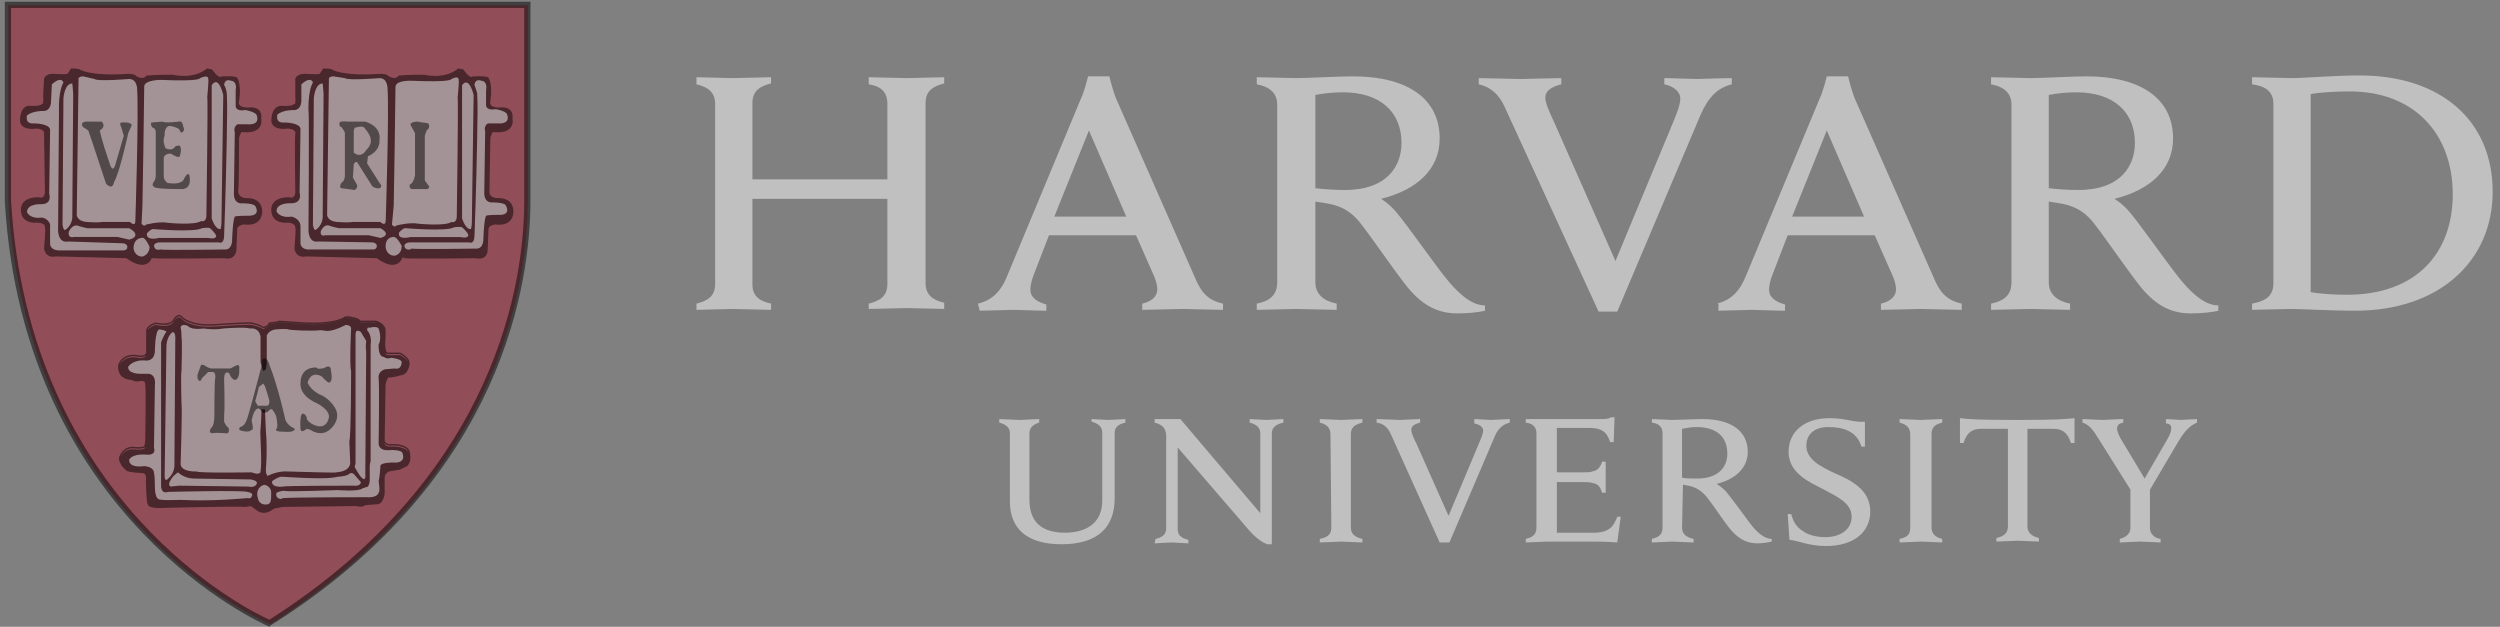 <svg width="347" height="87" viewBox="0 0 347 87" fill="none" xmlns="http://www.w3.org/2000/svg">
<rect x="0" y="0" width="347" height="87" fill="#808080" stroke="none"/>
<g clip-path="url(#clip0_266_118286)">
<path d="M140.175 60.137C140.175 59.398 139.682 58.905 138.696 58.659V58.166C139.189 58.166 141.038 58.289 141.531 58.289C141.9 58.289 143.749 58.166 144.242 58.166V58.659C143.379 58.905 142.886 59.398 142.886 60.137V69.38C142.886 72.338 144.488 73.94 147.816 73.94C150.774 73.94 152.992 72.585 152.992 69.504V60.014C152.992 59.275 152.499 58.782 151.513 58.535V58.166C151.883 58.166 153.362 58.289 153.854 58.289C154.347 58.289 155.826 58.166 156.196 58.166V58.659C155.087 58.905 154.717 59.398 154.717 60.137V69.134C154.717 73.201 152.376 75.543 147.323 75.543C142.64 75.543 140.175 73.448 140.175 69.627L140.175 60.137ZM160.386 74.802C161.495 74.556 161.865 74.063 161.865 73.324V60.507C161.865 59.398 161.249 58.905 160.263 58.659V58.166H163.837L174.928 71.229V60.137C174.928 59.398 174.435 58.904 173.449 58.658V58.165C173.819 58.165 175.298 58.288 175.791 58.288C176.284 58.288 177.763 58.165 178.133 58.165V58.658C177.023 58.905 176.53 59.398 176.53 60.137V75.541H175.914C175.544 75.418 174.682 75.049 173.449 73.693L163.467 62.108V73.446C163.467 74.186 163.837 74.679 164.946 74.925V75.418C164.576 75.418 163.097 75.295 162.604 75.295C162.111 75.295 160.632 75.418 160.263 75.418L160.386 74.802ZM248.131 71.352H248.624C248.87 72.338 249.363 73.2 250.226 73.693C250.966 74.309 252.321 74.556 253.307 74.556C255.525 74.556 257.004 73.447 257.004 71.722C257.004 69.873 255.156 69.01 253.061 67.901C251.458 67.038 248.254 65.806 248.254 62.725C248.254 59.891 250.473 58.042 253.923 58.042C256.265 58.042 257.251 58.658 258.853 58.535V61.986H258.36C257.744 59.891 255.895 59.275 253.8 59.275C251.459 59.275 250.719 60.63 250.719 61.862C250.719 63.711 252.568 64.697 254.663 65.683C257.004 66.669 259.592 68.024 259.592 70.982C259.592 73.817 257.374 75.788 253.43 75.788C251.089 75.788 249.61 75.049 248.377 74.926L248.131 71.352ZM295.824 68.148L291.264 60.876C290.525 59.644 289.909 58.905 289.046 58.658V58.165C289.662 58.165 291.387 58.288 291.757 58.288C292.25 58.288 293.976 58.165 294.715 58.165V58.658C294.099 58.781 293.852 59.028 293.852 59.521C293.852 59.891 294.099 60.383 294.345 60.876C294.592 61.246 297.673 66.422 297.673 66.422L300.877 60.876C301.247 60.26 301.37 59.767 301.37 59.398C301.37 59.028 301.123 58.781 300.63 58.781V58.165C301.123 58.165 302.356 58.288 302.725 58.288C303.095 58.288 304.451 58.165 304.944 58.165V58.658C303.711 59.151 302.972 60.26 302.232 61.493L298.166 68.394M298.412 67.531V73.324C298.412 73.94 298.905 74.679 299.891 74.802V75.295C299.398 75.295 297.549 75.172 297.056 75.172C296.564 75.172 294.838 75.295 294.222 75.295V74.802C295.208 74.556 295.701 73.94 295.701 73.324V67.778M211.778 58.165H222.377C222.746 58.165 223.239 58.165 223.609 57.919H224.102L223.979 61.369H223.486C223.116 60.26 222.623 59.398 220.651 59.398H216.092V65.56H219.666C220.159 65.56 220.775 65.56 221.021 65.436C221.761 65.313 222.13 64.82 222.377 64.081H222.87V68.394H222.377C222.13 67.655 221.884 67.162 221.021 67.038C220.775 66.915 220.158 66.915 219.666 66.915H216.092V73.94H221.144C223.363 73.94 223.979 73.077 224.472 71.722H224.965L224.472 75.296C222.87 75.172 221.884 75.172 220.035 75.172H214.736C214.243 75.172 212.395 75.296 211.778 75.296V74.803C212.764 74.556 213.257 74.186 213.257 73.201V60.138C213.257 59.275 212.764 58.782 211.778 58.659L211.778 58.165ZM184.666 60.26C184.666 59.398 184.173 58.905 183.187 58.658V58.165C183.803 58.165 185.528 58.288 186.145 58.288C186.637 58.288 188.486 58.165 189.102 58.165V58.658C188.116 58.905 187.5 59.274 187.5 60.26V73.2C187.5 74.062 187.993 74.555 189.102 74.802V75.295C188.486 75.295 186.761 75.172 186.145 75.172C185.652 75.172 183.803 75.295 183.187 75.295V74.802C184.296 74.555 184.789 74.186 184.789 73.2L184.666 60.26ZM265.141 60.26C265.141 59.398 264.648 58.905 263.662 58.658V58.165C264.279 58.165 266.127 58.288 266.62 58.288C267.113 58.288 268.962 58.165 269.578 58.165V58.658C268.592 58.905 268.099 59.274 268.099 60.26V73.2C268.099 74.062 268.592 74.555 269.578 74.802V75.295C268.962 75.295 267.236 75.172 266.62 75.172C266.127 75.172 264.279 75.295 263.662 75.295V74.802C264.772 74.555 265.141 74.186 265.141 73.2V60.26ZM279.93 58.288C274.137 58.288 273.151 58.165 272.042 58.042V61.493H272.535C273.028 59.891 273.891 59.521 275 59.521H278.697V73.077C278.697 73.939 278.204 74.432 277.095 74.679V75.172C277.711 75.172 279.56 75.049 280.053 75.049C280.546 75.049 282.394 75.172 283.01 75.172V74.679C282.024 74.432 281.408 73.939 281.408 73.077V59.521H284.982C286.091 59.521 286.954 59.891 287.447 61.493H287.94V58.042C286.584 58.165 285.722 58.288 279.93 58.288ZM233.469 73.2C233.469 74.063 233.962 74.555 235.071 74.802V75.295C234.455 75.295 232.606 75.172 232.113 75.172C231.62 75.172 229.895 75.295 229.279 75.295V74.802C230.265 74.555 230.758 74.186 230.758 73.2V60.137C230.758 59.274 230.265 58.781 229.279 58.658V58.165C229.895 58.165 231.62 58.288 232.113 58.288C232.976 58.288 235.318 58.165 236.303 58.165C240.37 58.165 242.589 59.891 242.589 62.725C242.589 64.943 240.863 66.545 238.275 67.162C238.275 67.162 238.892 67.531 239.508 68.147C240.247 69.01 242.219 71.721 242.959 72.707C243.698 73.693 244.807 74.802 245.916 74.802V75.172C245.423 75.295 244.561 75.418 243.944 75.418C242.589 75.418 241.48 74.925 240.371 73.693C239.385 72.584 237.906 70.243 236.92 69.01C236.304 68.271 235.564 67.654 234.332 67.408C234.085 67.408 233.839 67.285 233.592 67.285L233.469 73.2ZM233.469 66.298C233.962 66.422 234.825 66.422 235.564 66.422C238.768 66.422 239.754 64.573 239.754 62.971C239.754 60.63 238.275 59.274 235.441 59.274C234.825 59.274 234.085 59.397 233.469 59.52V66.298ZM193.047 60.26C192.678 59.397 192.061 58.781 191.075 58.658V58.165C191.692 58.165 193.787 58.288 194.28 58.288C194.649 58.288 196.498 58.165 197.114 58.165V58.658C196.621 58.781 195.882 59.027 195.882 59.644C195.882 60.013 196.128 60.629 196.621 61.615L201.058 71.598L205.248 61.615C205.618 60.753 205.864 60.136 205.864 59.767C205.864 59.274 205.371 58.904 204.632 58.781V58.165C205.125 58.165 206.48 58.288 206.973 58.288C207.343 58.288 208.945 58.165 209.561 58.165V58.657C208.575 58.904 207.836 59.52 207.343 60.876L201.181 75.294H199.825L193.047 60.26ZM208.821 14.785C208.082 13.183 206.973 12.074 205.248 11.704V10.841C206.357 10.841 210.177 10.965 211.04 10.965C211.779 10.965 215.476 10.841 216.709 10.841V11.704C215.723 11.95 214.49 12.444 214.49 13.553C214.49 14.292 214.983 15.401 215.846 17.25L224.226 36.228L232.114 17.25C232.73 15.771 233.223 14.538 233.223 13.676C233.223 12.69 232.237 11.95 231.005 11.704V10.841C232.114 10.841 234.579 10.964 235.441 10.964C236.181 10.964 239.138 10.841 240.371 10.841V11.704C238.399 12.197 237.167 13.429 236.058 15.894L224.473 43.253H221.885L208.821 14.785ZM96.672 42.144C98.151 41.774 99.26 41.158 99.26 39.433V14.415C99.26 12.813 98.274 12.074 96.672 11.704V10.718C97.412 10.718 100.862 10.841 101.725 10.841C102.711 10.841 106.285 10.718 107.024 10.718V11.581C105.546 11.951 104.436 12.567 104.436 14.292V24.891H123.168V14.415C123.168 12.69 122.182 11.951 120.58 11.704V10.718C121.32 10.718 124.894 10.841 125.88 10.841C126.742 10.841 130.193 10.718 131.056 10.718V11.581C129.577 11.951 128.468 12.567 128.468 14.292V39.309C128.468 40.911 129.454 41.651 131.056 42.021V42.883C130.316 42.883 126.742 42.76 125.88 42.76C124.894 42.76 121.443 42.883 120.58 42.883V42.144C122.059 41.774 123.168 41.158 123.168 39.433V27.602H104.436V39.433C104.436 41.158 105.422 41.774 107.024 42.144V43.007C106.285 43.007 102.588 42.883 101.725 42.883C100.862 42.883 97.535 43.007 96.672 43.007V42.144ZM312.588 42.144C314.56 41.774 315.546 41.035 315.546 39.309V14.415C315.546 12.69 314.436 11.951 312.588 11.704V10.718C313.697 10.718 317.148 10.841 318.134 10.841C319.736 10.841 324.049 10.472 327.5 10.472C338.961 10.472 345.985 16.88 345.985 26.616C345.985 36.105 338.714 43.129 326.884 43.129C323.433 43.129 319.489 42.883 317.887 42.883C316.901 42.883 313.697 43.006 312.588 43.006V42.144ZM320.722 40.542C321.954 40.788 324.049 40.911 325.774 40.911C335.387 40.911 340.44 35.119 340.44 26.986C340.44 18.605 335.14 12.691 326.144 12.691C324.296 12.691 321.954 12.814 320.722 13.06V40.542ZM182.573 39.186C182.573 40.788 183.682 41.774 185.531 42.144V43.007C184.422 43.007 180.971 42.883 179.862 42.883C178.999 42.883 175.548 43.007 174.439 43.007V42.144C176.288 41.774 177.274 40.911 177.274 39.186V14.539C177.274 13.06 176.411 12.074 174.439 11.704V10.718C175.548 10.718 178.876 10.841 179.862 10.841C181.464 10.841 185.901 10.595 187.749 10.595C195.513 10.595 199.827 13.799 199.827 19.222C199.827 23.535 196.623 26.37 191.693 27.602C191.693 27.602 192.802 28.218 193.911 29.574C195.267 31.176 199.087 36.599 200.566 38.447C202.045 40.296 204.017 42.391 206.112 42.391V43.13C205.126 43.377 203.524 43.5 202.291 43.5C199.703 43.5 197.608 42.514 195.513 40.049C193.788 37.954 190.707 33.394 188.981 31.176C187.872 29.697 186.517 28.588 184.052 28.218C183.559 28.095 183.066 28.095 182.573 27.972L182.573 39.186ZM182.573 26.123C183.559 26.247 185.161 26.37 186.64 26.37C192.679 26.37 194.527 22.919 194.527 19.838C194.527 15.525 191.569 12.813 186.393 12.813C185.284 12.813 183.682 12.937 182.573 13.183V26.123ZM284.369 39.186C284.369 40.788 285.478 41.774 287.326 42.144V43.007C286.217 43.007 282.767 42.883 281.781 42.883C280.918 42.883 277.467 43.007 276.358 43.007V42.144C278.207 41.774 279.193 40.911 279.193 39.186V14.539C279.193 13.06 278.33 12.074 276.358 11.704V10.718C277.467 10.718 280.795 10.841 281.781 10.841C283.383 10.841 287.819 10.595 289.545 10.595C297.309 10.595 301.622 13.799 301.622 19.222C301.622 23.535 298.418 26.37 293.489 27.602C293.489 27.602 294.598 28.218 295.707 29.574C297.062 31.176 300.883 36.599 302.362 38.447C303.841 40.296 305.813 42.391 307.908 42.391V43.13C306.922 43.377 305.32 43.5 304.087 43.5C301.499 43.5 299.404 42.514 297.309 40.049C295.584 37.954 292.503 33.394 290.777 31.176C289.668 29.697 288.312 28.588 285.848 28.218C285.355 28.095 284.862 28.095 284.369 27.972L284.369 39.186ZM284.369 26.123C285.355 26.247 286.957 26.37 288.436 26.37C294.474 26.37 296.323 22.919 296.323 19.838C296.323 15.525 293.365 12.813 288.189 12.813C287.08 12.813 285.478 12.937 284.369 13.183V26.123ZM135.741 42.144C137.837 41.651 138.946 40.295 139.685 38.57L150.037 13.676C150.53 12.69 151.023 10.595 151.023 10.595H153.981C153.981 10.595 154.474 12.69 154.967 13.799L165.935 38.693C166.675 40.419 167.537 41.651 169.756 42.144V43.007C168.523 43.007 164.949 42.883 164.087 42.883C163.224 42.883 159.773 43.007 158.541 43.007V42.144C160.143 41.774 160.636 40.911 160.636 40.172C160.636 39.556 160.39 38.693 160.02 37.954L157.678 32.655H145.601L143.506 38.077C143.259 38.693 143.013 39.556 143.013 40.172C143.013 41.035 143.506 41.774 145.231 42.267V43.13C144.122 43.13 141.287 43.007 140.671 43.007L135.988 43.13L135.741 42.144ZM156.322 30.066L151.146 18.112L146.34 30.066H156.322ZM238.274 42.144C240.369 41.651 241.478 40.295 242.218 38.57L252.57 13.676C253.063 12.69 253.556 10.595 253.556 10.595H256.514C256.514 10.595 257.007 12.69 257.5 13.799L268.468 38.693C269.207 40.419 270.07 41.651 272.288 42.144V43.007C271.056 43.007 267.482 42.883 266.619 42.883C265.757 42.883 262.306 43.007 261.074 43.007V42.144C262.676 41.774 263.169 40.911 263.169 40.172C263.169 39.556 262.922 38.693 262.553 37.954L260.211 32.655H248.133L246.038 38.077C245.792 38.693 245.545 39.556 245.545 40.172C245.545 41.035 246.038 41.774 247.764 42.267V43.13C246.655 43.13 243.82 43.007 243.204 43.007L238.521 43.13V42.144H238.274ZM258.732 30.066L253.556 18.112L248.749 30.066H258.732Z" fill="white" fill-opacity="0.5"/>
<path d="M1.162 0.738H73.255V27.973C73.255 40.42 68.572 66.916 37.516 86.635C37.516 86.635 3.748 72.586 1.16 27.973L1.162 0.738Z" fill="#A51C30" fill-opacity="0.5"/>
<path d="M24.868 43.705C24.687 43.698 24.53 43.788 24.403 43.898C24.157 44.111 24.009 44.407 24.001 44.422C23.726 44.807 23.148 44.904 22.622 44.889C22.097 44.874 21.645 44.755 21.645 44.755L21.616 44.747L21.587 44.757C20.832 45.009 20.495 45.33 20.357 45.607C20.288 45.745 20.27 45.87 20.27 45.961C20.27 46.031 20.279 46.063 20.285 46.083V48.907C20.258 49.062 20.185 49.158 20.085 49.224C19.984 49.292 19.848 49.328 19.712 49.342C19.44 49.371 19.175 49.313 19.175 49.313H19.173C18.225 49.124 17.576 49.346 17.17 49.622C16.772 49.893 16.612 50.208 16.607 50.218C16.202 50.767 16.47 51.538 16.47 51.538V51.542C16.496 51.612 16.527 51.679 16.561 51.74C16.562 51.741 16.566 51.754 16.566 51.754C16.936 52.74 18.292 52.739 18.292 52.739C18.785 53.108 19.647 52.861 19.647 52.861C19.9 52.861 20.048 52.967 20.138 53.099C20.183 53.281 20.162 53.463 20.162 53.463L20.16 53.485L20.165 53.504C20.173 53.537 20.19 53.708 20.198 53.942C20.207 54.176 20.21 54.484 20.213 54.842C20.218 55.557 20.215 56.467 20.208 57.36C20.192 59.146 20.162 60.872 20.162 60.872C20.162 61.474 20.044 61.827 20.044 61.827L20.039 61.842V61.858C20.039 61.888 20.029 61.904 19.996 61.931C19.963 61.957 19.904 61.987 19.825 62.008C19.668 62.05 19.443 62.065 19.216 62.065C18.763 62.065 18.304 62.005 18.304 62.005L18.292 62.003L18.28 62.005C16.997 62.134 16.599 63.285 16.595 63.298V63.3C16.493 63.539 16.502 63.782 16.571 64.001C16.605 64.11 16.655 64.215 16.713 64.314C16.942 64.873 17.553 65.31 17.553 65.31C17.553 65.556 19.895 65.678 19.895 65.678C20.037 65.714 20.133 65.814 20.205 65.933C20.213 65.955 20.221 65.976 20.227 65.998C20.285 66.214 20.285 66.417 20.285 66.417C20.267 66.483 20.261 66.557 20.256 66.663C20.251 66.782 20.248 66.93 20.251 67.096C20.257 67.428 20.276 67.834 20.299 68.227C20.346 69.014 20.408 69.753 20.408 69.753L20.41 69.758V69.763C20.423 69.841 20.461 69.909 20.509 69.97C20.509 69.97 20.511 69.992 20.511 69.992C20.634 70.731 22.976 70.485 22.976 70.485C22.976 70.485 31.183 70.296 33.401 70.331C33.718 70.336 33.911 70.347 33.942 70.362C34.189 70.362 34.806 70.24 34.806 70.24L35.668 70.856C36.015 71.125 36.374 71.202 36.703 71.181C36.769 71.177 36.835 71.168 36.898 71.156C37.53 71.042 38.01 70.608 38.01 70.608L39.242 70.362C39.489 70.362 49.472 70.24 49.472 70.24C50.335 70.486 50.705 70.114 50.705 70.114L52.305 69.992C52.367 69.992 52.424 69.987 52.478 69.977C52.87 69.906 53.071 69.592 53.176 69.286C53.208 69.226 53.241 69.165 53.263 69.103C53.394 68.744 53.391 68.391 53.391 68.391V66.307C53.411 66.142 53.449 66.013 53.492 65.897C53.716 65.501 54.031 65.433 54.031 65.433L55.509 65.185L56.25 64.817C56.535 64.746 56.684 64.547 56.77 64.306C56.792 64.272 56.815 64.24 56.833 64.203C56.935 63.986 56.965 63.733 56.965 63.493C56.965 63.013 56.837 62.571 56.837 62.571L56.835 62.561L56.833 62.551C56.563 62.012 55.941 61.792 55.403 61.697C54.865 61.602 54.392 61.634 54.392 61.634H54.39C53.796 61.693 53.572 61.524 53.47 61.357C53.368 61.191 53.391 61.011 53.391 61.011V61.003L53.516 53.366C53.565 53.08 53.648 52.852 53.73 52.666C53.827 52.481 53.908 52.37 53.908 52.37C54.278 52.493 55.509 52.122 55.509 52.122C56.217 52.051 56.512 51.617 56.64 51.258C56.651 51.236 56.669 51.216 56.679 51.195C56.841 50.854 56.84 50.54 56.84 50.531C56.906 50.047 56.57 49.648 56.236 49.378C55.901 49.106 55.55 48.949 55.55 48.949L55.531 48.939H53.8C53.752 48.929 53.713 48.904 53.672 48.85C53.631 48.795 53.591 48.714 53.562 48.614C53.502 48.416 53.475 48.147 53.468 47.883C53.453 47.353 53.513 46.836 53.513 46.836L53.516 46.828V45.837C53.516 45.358 53.173 45.021 52.852 44.812C52.529 44.602 52.211 44.508 52.211 44.508L52.197 44.504H49.999C49.95 44.422 49.894 44.341 49.812 44.287C49.702 44.216 49.576 44.164 49.455 44.123C49.214 44.043 48.991 44.013 48.991 44.013C48.589 43.887 47.992 43.888 47.992 43.888H47.961L47.934 43.905C47.167 44.436 45.821 44.658 44.672 44.735C43.524 44.812 42.576 44.752 42.576 44.752L38.71 44.502L38.677 44.533C38.688 44.522 38.664 44.541 38.624 44.555C38.584 44.568 38.527 44.584 38.462 44.598C38.334 44.626 38.17 44.652 38.01 44.675C37.689 44.721 37.382 44.752 37.382 44.752L37.319 44.757L37.297 44.819C37.191 45.138 36.869 45.248 36.869 45.248L36.53 45.363C36.304 45.172 35.953 45.027 35.62 44.925C35.268 44.818 34.976 44.759 34.963 44.757C34.96 44.755 34.958 44.753 34.956 44.752C34.944 44.747 34.932 44.745 34.922 44.742C34.901 44.737 34.882 44.735 34.857 44.732C34.806 44.727 34.742 44.726 34.662 44.725C34.502 44.724 34.284 44.728 34.026 44.737C33.511 44.755 32.836 44.788 32.166 44.826C30.826 44.903 29.504 44.997 29.501 44.997C27.973 45.058 26.941 44.813 26.293 44.557C25.644 44.3 25.388 44.042 25.388 44.042C25.225 43.819 25.045 43.712 24.868 43.705ZM24.861 43.907C24.968 43.912 25.093 43.972 25.236 44.172L25.239 44.177L25.243 44.184C25.243 44.184 25.542 44.478 26.218 44.745C26.894 45.012 27.956 45.262 29.509 45.2H29.516C29.516 45.2 30.839 45.106 32.178 45.029C32.848 44.99 33.521 44.957 34.034 44.94C34.29 44.931 34.508 44.926 34.662 44.928C34.739 44.928 34.799 44.931 34.84 44.935C34.857 44.936 34.868 44.938 34.876 44.94L34.881 44.944L34.91 44.952C34.91 44.952 35.216 45.012 35.565 45.118C35.914 45.224 36.309 45.386 36.462 45.539L36.506 45.583L36.934 45.441C36.934 45.441 37.197 45.286 37.375 45.019C37.237 45.353 36.901 45.467 36.901 45.467L36.532 45.715C36.163 45.345 34.929 45.099 34.929 45.099C34.806 44.975 29.506 45.344 29.506 45.344C26.425 45.468 25.316 44.36 25.316 44.36C24.7 43.497 24.083 44.728 24.083 44.728C23.467 45.591 21.619 45.099 21.619 45.099C20.936 45.326 20.631 45.605 20.49 45.84C20.499 45.797 20.514 45.75 20.54 45.698C20.647 45.484 20.935 45.196 21.64 44.957C21.68 44.967 22.092 45.076 22.62 45.092C23.173 45.107 23.826 45.018 24.168 44.54L24.172 44.536L24.177 44.528C24.177 44.528 24.327 44.23 24.536 44.049C24.64 43.959 24.753 43.903 24.861 43.907ZM48.021 44.093C48.065 44.093 48.623 44.1 48.948 44.208L48.957 44.21L48.965 44.213C48.965 44.213 49.175 44.243 49.395 44.316C49.506 44.353 49.619 44.4 49.706 44.456C49.72 44.465 49.727 44.475 49.739 44.485C49.444 44.303 48.979 44.234 48.979 44.234C48.609 44.111 47.992 44.112 47.992 44.112C46.39 45.221 42.569 44.976 42.569 44.976L38.749 44.728C38.627 44.85 37.436 44.971 37.409 44.973C37.414 44.965 37.42 44.958 37.425 44.949C37.443 44.948 37.725 44.92 38.042 44.875C38.205 44.851 38.371 44.825 38.509 44.795C38.577 44.78 38.638 44.764 38.689 44.747C38.718 44.737 38.74 44.721 38.764 44.709L42.564 44.952C42.564 44.952 43.527 45.015 44.69 44.937C45.839 44.861 47.184 44.655 48.021 44.093ZM49.951 44.706H52.166C52.173 44.709 52.349 44.776 52.553 44.882C52.347 44.779 52.183 44.728 52.183 44.728H49.963C49.961 44.721 49.955 44.714 49.951 44.706ZM52.594 44.904C52.647 44.932 52.691 44.947 52.746 44.983C52.761 44.993 52.774 45.007 52.789 45.017C52.723 44.974 52.657 44.937 52.594 44.904ZM53.473 48.902C53.486 48.925 53.498 48.95 53.514 48.971C53.577 49.055 53.662 49.119 53.766 49.14L53.776 49.142H55.485C55.499 49.148 55.806 49.291 56.111 49.537C56.324 49.71 56.512 49.926 56.597 50.165C56.376 49.811 55.969 49.539 55.721 49.398C55.596 49.326 55.509 49.289 55.509 49.289H53.786C53.635 49.259 53.536 49.109 53.473 48.902ZM20.326 49.277C20.017 49.864 19.154 49.657 19.154 49.657C17.306 49.288 16.689 50.522 16.689 50.522C16.673 50.544 16.663 50.568 16.648 50.591C16.677 50.501 16.714 50.413 16.774 50.334L16.783 50.319C16.783 50.319 16.924 50.035 17.289 49.787C17.653 49.539 18.236 49.331 19.135 49.51C19.135 49.51 19.423 49.575 19.737 49.542C19.893 49.525 20.06 49.486 20.201 49.392C20.248 49.361 20.288 49.321 20.326 49.277ZM53.314 61.478C53.463 61.705 53.788 61.898 54.41 61.837C54.41 61.837 54.862 61.807 55.372 61.897C55.881 61.987 56.426 62.196 56.651 62.641C56.651 62.643 56.665 62.705 56.67 62.725C56.092 61.871 54.402 61.981 54.402 61.981C53.597 62.062 53.374 61.724 53.314 61.478ZM20.153 62.058C20.151 62.064 20.141 62.104 20.141 62.104C20.141 62.166 20.112 62.218 20.062 62.258C20.011 62.298 19.939 62.329 19.852 62.352C19.332 62.49 18.293 62.352 18.293 62.352C17.4 62.441 16.963 63.042 16.788 63.37C16.788 63.37 17.131 62.327 18.302 62.207C18.323 62.21 18.759 62.267 19.219 62.267C19.455 62.267 19.689 62.253 19.879 62.203C19.973 62.177 20.059 62.144 20.127 62.089C20.137 62.081 20.144 62.068 20.153 62.058ZM28.739 9.497L28.703 9.528C26.78 11.091 23.985 10.371 23.985 10.371L23.973 10.368H23.961C21.247 10.368 20.372 10.491 20.372 10.491L20.334 10.498L20.31 10.527C20.029 10.864 19.685 10.859 19.383 10.773C19.088 10.688 18.864 10.523 18.853 10.515C18.798 10.434 18.709 10.388 18.613 10.354C18.503 10.315 18.378 10.293 18.259 10.277C18.02 10.245 17.799 10.243 17.799 10.243H17.794L17.792 10.246C15.087 10.43 13.401 10.275 12.395 10.077C11.893 9.978 11.56 9.867 11.356 9.783C11.15 9.699 11.079 9.646 11.079 9.646L11.091 9.659C11.052 9.619 11.014 9.605 10.968 9.591C10.922 9.577 10.869 9.567 10.812 9.557C10.696 9.539 10.559 9.529 10.427 9.521C10.161 9.505 9.911 9.504 9.911 9.504H9.849L9.82 9.56C9.713 9.774 9.38 10.224 9.355 10.258C9.34 10.262 9.307 10.273 9.247 10.279C9.178 10.287 9.087 10.293 8.985 10.296C8.78 10.303 8.527 10.299 8.282 10.292C7.791 10.276 7.331 10.246 7.331 10.246L7.326 10.243H7.324C6.81 10.243 6.5 10.41 6.327 10.583C6.154 10.756 6.116 10.941 6.116 10.941L6.113 10.949L5.99 13.305V13.313C6.051 14.044 5.978 14.34 5.928 14.42C5.903 14.46 5.902 14.451 5.901 14.451L5.817 14.396L5.759 14.48C5.727 14.528 5.604 14.594 5.43 14.632C5.255 14.67 5.038 14.689 4.825 14.697C4.401 14.712 4.005 14.682 4.005 14.682L3.995 14.68L3.985 14.682C3.651 14.716 3.4 14.88 3.225 15.099C3.05 15.318 2.944 15.589 2.881 15.852C2.753 16.379 2.787 16.885 2.787 16.885V16.897C2.854 17.231 3.044 17.466 3.283 17.617C3.521 17.767 3.806 17.84 4.077 17.872C4.605 17.934 5.068 17.845 5.095 17.84H5.097C5.753 17.901 5.992 18.104 6.08 18.267C6.167 18.43 6.118 18.572 6.118 18.572L6.113 18.587V18.604C6.113 18.858 6.145 20.885 6.176 22.857C6.206 24.821 6.236 26.711 6.236 26.725C6.207 26.988 6.136 27.154 6.053 27.257C5.97 27.359 5.876 27.403 5.779 27.423C5.585 27.462 5.391 27.384 5.391 27.384L5.372 27.374H5.353C3.974 27.374 3.34 27.855 3.076 28.352C2.812 28.845 2.911 29.334 2.912 29.338C2.979 30.233 3.543 30.646 4.074 30.807C4.607 30.968 5.117 30.903 5.117 30.903L5.105 30.905C5.764 30.905 6.034 31.079 6.149 31.233C6.264 31.386 6.238 31.526 6.238 31.526L6.233 31.558L6.248 31.589C6.244 31.58 6.262 31.652 6.267 31.745C6.272 31.839 6.275 31.963 6.272 32.106C6.266 32.392 6.247 32.754 6.224 33.108C6.178 33.815 6.116 34.492 6.116 34.492V34.504L6.118 34.519C6.247 35.227 6.657 35.518 7.025 35.602C7.367 35.679 7.649 35.599 7.692 35.587H7.697L17.534 35.835C18.939 36.858 19.846 36.888 20.389 36.608C20.909 36.34 21.046 35.862 21.063 35.806L21.234 35.833C21.344 35.851 21.559 35.86 21.874 35.869C22.189 35.878 22.598 35.883 23.068 35.886C24.008 35.892 25.195 35.888 26.366 35.881C27.536 35.874 28.693 35.862 29.572 35.852C30.446 35.842 31.044 35.835 31.102 35.835H31.11C31.514 35.925 31.829 35.905 32.072 35.811C32.32 35.716 32.488 35.547 32.597 35.371C32.814 35.02 32.814 34.634 32.814 34.629V34.625L32.937 31.688C32.987 31.495 33.196 31.354 33.413 31.267C33.623 31.183 33.813 31.156 33.827 31.154C35.195 31.335 35.866 30.852 36.16 30.314C36.453 29.775 36.389 29.199 36.388 29.195V29.192C36.323 28.295 35.792 27.853 35.291 27.659C34.789 27.465 34.309 27.5 34.309 27.5L34.316 27.498C33.663 27.498 33.363 27.27 33.211 27.05C33.06 26.831 33.059 26.619 33.059 26.617V26.614C33.093 26.4 33.114 25.869 33.132 25.148C33.149 24.42 33.16 23.519 33.168 22.64C33.183 20.884 33.184 19.22 33.184 19.22C33.184 19.069 33.27 18.825 33.36 18.63C33.439 18.46 33.498 18.361 33.517 18.329C34.276 18.407 34.856 18.361 35.262 18.216C35.686 18.065 35.947 17.817 36.097 17.559C36.394 17.049 36.261 16.51 36.258 16.498C36.315 16.035 36.245 15.685 36.083 15.441C35.916 15.192 35.669 15.053 35.423 14.979C34.945 14.836 34.468 14.923 34.439 14.928C33.595 14.928 33.306 14.695 33.204 14.49C33.102 14.285 33.177 14.078 33.177 14.078L33.18 14.068L33.182 14.058C33.369 12.877 33.307 12.062 33.197 11.54C33.086 11.019 32.917 10.78 32.917 10.78L32.908 10.765L32.891 10.753C32.765 10.669 32.584 10.637 32.364 10.613C32.144 10.59 31.89 10.582 31.649 10.582C31.167 10.582 30.734 10.613 30.734 10.613L30.703 10.616L30.681 10.633C30.593 10.699 30.498 10.691 30.366 10.625C30.235 10.559 30.086 10.432 29.952 10.291C29.684 10.007 29.471 9.675 29.471 9.675L29.447 9.638L28.739 9.497ZM63.616 9.497L63.58 9.528C61.657 11.091 58.862 10.371 58.862 10.371L58.85 10.368H58.836C56.245 10.368 55.372 10.491 55.372 10.491L55.334 10.498L55.309 10.527C55.029 10.864 54.685 10.859 54.383 10.773C54.092 10.69 53.873 10.53 53.856 10.518C53.8 10.435 53.71 10.388 53.613 10.354C53.503 10.315 53.378 10.293 53.259 10.277C53.02 10.245 52.799 10.243 52.799 10.243H52.794L52.792 10.246C50.087 10.43 48.401 10.275 47.395 10.077C46.893 9.978 46.561 9.867 46.356 9.783C46.151 9.699 46.079 9.646 46.079 9.646L46.091 9.659C46.052 9.619 46.012 9.605 45.966 9.591C45.92 9.577 45.869 9.567 45.812 9.557C45.696 9.539 45.557 9.529 45.424 9.521C45.159 9.506 44.911 9.504 44.911 9.504H44.849L44.82 9.56C44.712 9.775 44.377 10.228 44.353 10.26C44.337 10.265 44.304 10.273 44.245 10.279C44.175 10.287 44.087 10.293 43.985 10.296C43.78 10.303 43.527 10.299 43.282 10.292C42.791 10.276 42.329 10.246 42.329 10.246L42.326 10.243H42.324C41.751 10.243 41.414 10.405 41.224 10.578C41.034 10.751 40.99 10.941 40.99 10.941V13.435C41.051 14.105 40.974 14.37 40.93 14.432C40.908 14.463 40.91 14.451 40.906 14.451C40.902 14.451 40.899 14.451 40.899 14.451L40.817 14.396L40.759 14.48C40.727 14.528 40.604 14.593 40.429 14.632C40.255 14.67 40.035 14.689 39.823 14.697C39.399 14.712 39.002 14.682 39.002 14.682L38.995 14.68L38.985 14.682C38.622 14.715 38.348 14.875 38.155 15.094C37.961 15.312 37.844 15.585 37.772 15.85C37.628 16.378 37.661 16.884 37.661 16.884V16.889L37.664 16.897C37.731 17.231 37.922 17.466 38.16 17.616C38.398 17.767 38.68 17.84 38.952 17.872C39.479 17.934 39.946 17.845 39.972 17.84H39.975C40.631 17.901 40.867 18.103 40.954 18.266C41.042 18.43 40.995 18.572 40.995 18.572L40.993 18.574V18.579C40.969 18.672 40.963 18.832 40.954 19.089C40.946 19.347 40.94 19.688 40.937 20.081C40.932 20.868 40.934 21.87 40.942 22.856C40.958 24.821 40.99 26.71 40.99 26.724C40.961 26.988 40.888 27.154 40.805 27.256C40.722 27.359 40.627 27.403 40.531 27.422C40.337 27.461 40.145 27.384 40.145 27.384L40.126 27.374H40.105C38.726 27.374 38.092 27.855 37.828 28.351C37.564 28.845 37.663 29.334 37.664 29.338C37.731 30.233 38.295 30.645 38.826 30.806C39.359 30.968 39.871 30.903 39.871 30.903L39.859 30.905C40.455 30.905 40.725 31.078 40.858 31.237C40.991 31.396 40.99 31.543 40.99 31.543V31.567L41 31.589C40.996 31.58 41.014 31.651 41.019 31.745C41.024 31.838 41.024 31.963 41.022 32.106C41.016 32.392 40.996 32.754 40.973 33.107C40.927 33.814 40.867 34.491 40.867 34.491L40.865 34.504L40.867 34.518C40.996 35.227 41.408 35.517 41.777 35.601C42.119 35.679 42.4 35.602 42.444 35.589H42.449L52.286 35.837C53.691 36.86 54.595 36.889 55.138 36.609C55.662 36.34 55.831 35.828 55.846 35.779L55.849 35.777C55.893 35.692 55.987 35.652 56.034 35.652C56.058 35.652 56.056 35.656 56.051 35.649C56.046 35.642 56.055 35.647 56.034 35.69L55.974 35.813L56.108 35.834C56.218 35.853 56.434 35.862 56.749 35.871C57.064 35.879 57.472 35.885 57.943 35.888C58.883 35.894 60.069 35.89 61.24 35.883C62.411 35.875 63.566 35.864 64.444 35.854C65.322 35.844 65.931 35.837 65.984 35.837C66.418 35.927 66.748 35.904 66.998 35.811C67.251 35.715 67.418 35.546 67.52 35.368C67.724 35.011 67.686 34.614 67.686 34.614L67.688 34.629L67.811 31.687C67.861 31.494 68.068 31.353 68.285 31.266C68.497 31.181 68.691 31.157 68.702 31.155C70.07 31.336 70.74 30.851 71.034 30.313C71.328 29.774 71.261 29.201 71.26 29.196V29.191C71.195 28.295 70.666 27.852 70.165 27.658C69.664 27.464 69.181 27.499 69.181 27.499L69.19 27.497C68.473 27.497 68.179 27.267 68.045 27.052C67.91 26.836 67.936 26.626 67.936 26.626V26.613C67.936 25.885 68.059 19.221 68.059 19.221V19.219C68.059 19.068 68.145 18.824 68.235 18.629C68.314 18.459 68.375 18.36 68.394 18.328C69.153 18.406 69.733 18.36 70.139 18.215C70.563 18.064 70.824 17.817 70.974 17.558C71.27 17.047 71.138 16.509 71.135 16.497C71.191 16.034 71.12 15.684 70.957 15.44C70.791 15.191 70.544 15.052 70.298 14.978C69.818 14.834 69.339 14.922 69.313 14.927C68.47 14.927 68.183 14.694 68.081 14.489C67.979 14.285 68.054 14.078 68.054 14.078L68.059 14.058C68.246 12.877 68.184 12.062 68.073 11.54C67.963 11.018 67.794 10.78 67.794 10.78L67.782 10.765L67.768 10.753C67.642 10.669 67.46 10.637 67.241 10.613C67.021 10.589 66.767 10.582 66.526 10.582C66.044 10.582 65.609 10.613 65.609 10.613L65.58 10.616L65.556 10.633C65.468 10.699 65.374 10.691 65.243 10.625C65.111 10.559 64.961 10.432 64.826 10.291C64.558 10.007 64.347 9.674 64.347 9.674L64.323 9.638L63.616 9.497Z" fill="black" fill-opacity="0.5"/>
<path d="M37.395 87L37.148 86.877C36.902 86.754 3.257 72.212 0.669 27.969V0.24H73.626V27.846C73.626 38.691 70.175 66.296 37.64 86.754L37.395 87ZM1.532 1.101V27.843C3.997 69.744 34.56 84.779 37.395 86.012C69.313 65.677 72.764 38.565 72.764 27.843V1.101H1.532Z" fill="black" fill-opacity="0.5"/>
<path d="M11.514 10.597C11.514 10.597 10.774 10.597 10.898 11.09L10.652 29.822C10.652 29.822 10.652 30.685 12.007 30.808C12.007 30.808 13.732 30.932 14.101 30.808H18.047C18.047 30.808 18.785 31.546 18.785 30.683C18.785 30.683 19.277 15.527 19.031 12.323C19.031 12.323 19.03 10.965 17.921 10.965C17.921 10.965 13.487 11.335 13.117 10.965L11.514 10.597ZM28.621 10.626C28.458 10.611 28.197 10.657 27.781 10.842C27.781 10.842 27.906 11.337 22.36 11.09C22.237 11.09 20.141 11.089 20.018 11.952C20.018 11.952 19.895 20.825 19.895 21.072L19.77 28.466L19.647 31.054C19.647 31.054 20.017 31.546 20.264 31.176C20.264 31.176 22.112 30.684 23.345 30.931C23.345 30.931 27.043 31.299 27.906 30.683C27.906 30.683 28.521 30.93 28.645 30.067C28.645 30.067 28.891 13.676 28.767 13.43C28.767 13.43 29.014 11.089 28.89 10.842C28.89 10.842 28.891 10.65 28.621 10.626ZM8.303 11.085C8.061 11.093 7.709 11.244 7.201 11.706L7.078 14.171C7.078 14.171 7.078 15.527 5.846 15.403C5.846 15.403 4.489 15.403 3.749 16.02C3.749 16.02 3.38 17.25 4.736 17.127C4.736 17.127 6.832 17.128 6.955 17.991L6.83 26.863C6.83 26.863 7.325 28.343 5.723 28.343C5.723 28.343 3.749 28.218 3.749 29.451C3.749 29.451 4.12 30.439 5.846 30.192C5.846 30.192 7.078 30.438 6.955 31.547V33.764C6.955 33.764 6.83 34.628 8.062 34.751H17.182C17.182 34.751 17.676 34.75 17.676 34.257C17.676 34.257 17.676 33.764 16.937 33.764L9.42 33.519C9.42 33.519 8.185 33.889 8.062 32.041C8.062 32.041 8.181 16.216 8.185 15.519C8.185 15.52 8.187 15.527 8.187 15.527C8.187 15.527 8.185 15.468 8.185 15.462C8.185 15.456 8.187 15.281 8.187 15.279C8.185 15.274 8.185 15.274 8.182 15.269C8.169 14.663 8.167 12.519 8.803 11.459C8.803 11.459 8.706 11.073 8.303 11.085ZM31.639 11.131C31.11 11.177 31.11 11.829 31.11 11.829C31.356 12.076 31.478 12.939 31.478 12.939C31.601 14.911 31.478 17.128 31.478 19.223C31.355 26.248 31.11 32.657 31.11 32.657C31.11 34.012 30.371 33.641 30.371 33.641H22.235C21.372 33.641 21.373 34.135 21.373 34.135C21.497 34.874 22.235 34.628 22.235 34.628C22.974 34.751 31.11 34.628 31.11 34.628C32.342 34.751 32.219 33.148 32.219 33.148C32.342 30.313 32.587 30.067 32.587 30.067C32.834 29.943 34.191 29.944 34.191 29.944C36.409 30.067 35.423 28.589 35.423 28.589C35.176 28.219 33.697 28.218 33.697 28.218C32.342 28.341 32.465 26.863 32.465 26.863L32.587 18.359C32.341 17.62 32.958 17.252 32.958 17.252H34.313C36.162 17.375 35.668 16.143 35.668 16.143C35.668 15.526 34.068 15.278 34.068 15.278C32.589 15.525 32.71 14.662 32.71 14.662V12.568C32.957 11.213 32.094 11.213 32.094 11.213C31.909 11.144 31.761 11.12 31.639 11.131ZM29.899 11.405C29.742 11.427 29.569 11.552 29.384 11.829V30.315C29.384 30.315 29.877 31.916 30.616 31.793C30.616 31.793 30.739 31.424 30.739 30.808L30.987 13.184C30.987 13.184 30.58 11.314 29.899 11.405ZM10.036 11.581C8.927 11.581 8.804 13.678 8.804 13.678L8.679 31.177C8.802 32.039 9.049 31.916 9.049 31.916C10.159 31.176 10.036 29.944 10.036 29.944C10.036 29.944 10.159 13.308 10.159 13.062C10.159 12.815 10.036 11.581 10.036 11.581ZM10.549 31.292C10.496 31.294 10.437 31.303 10.376 31.321C10.129 31.391 9.825 31.603 9.569 32.115L9.564 32.125L9.562 32.135C9.562 32.135 9.489 32.364 9.545 32.59C9.573 32.702 9.645 32.822 9.776 32.883C9.903 32.943 10.07 32.945 10.289 32.886H16.306L17.921 33.259L17.943 33.254C17.943 33.254 18.058 33.227 18.201 33.175C18.343 33.122 18.516 33.045 18.643 32.917C18.707 32.853 18.761 32.775 18.783 32.681C18.806 32.587 18.794 32.48 18.745 32.376C18.647 32.166 18.415 31.953 17.974 31.702L17.95 31.687H12.142C12.133 31.685 11.871 31.628 11.569 31.552C11.263 31.476 10.912 31.374 10.821 31.328L10.816 31.326H10.814C10.814 31.326 10.707 31.284 10.549 31.292ZM28.859 31.617C28.512 31.599 28.028 31.67 28.028 31.67C27.043 32.286 21.25 31.793 21.25 31.793C20.881 31.793 20.386 32.409 20.386 32.409C20.263 33.518 22.112 33.025 21.989 33.025H28.89C29.999 33.272 30 32.779 30 32.779C30 32.41 29.138 31.67 29.138 31.67C29.076 31.639 28.974 31.623 28.859 31.617ZM19.741 32.998C19.71 33.001 19.678 33.01 19.648 33.025C19.648 33.025 18.538 33.026 18.538 34.505C18.538 34.505 18.661 35.612 19.77 35.612C19.77 35.612 20.757 35.367 20.757 34.257C20.757 34.257 20.215 32.958 19.741 32.998ZM46.266 10.597C46.266 10.597 45.527 10.597 45.65 11.09L45.404 29.822C45.404 29.822 45.404 30.685 46.76 30.808C46.76 30.808 48.486 30.932 48.856 30.808H52.799C52.799 30.808 53.538 31.546 53.538 30.561C53.538 30.561 54.032 15.402 53.785 12.198C53.785 12.198 53.785 10.842 52.676 10.842C52.676 10.842 48.239 11.212 47.869 10.842L46.266 10.597ZM63.325 10.748C63.179 10.755 62.966 10.811 62.658 10.965C62.658 10.965 62.781 11.459 57.235 11.213C57.112 11.213 54.893 11.089 54.893 12.075C54.893 12.075 54.77 20.948 54.77 21.194L54.647 28.589L54.402 31.176C54.402 31.176 54.772 31.669 55.018 31.299C55.018 31.299 56.867 30.807 58.099 31.054C58.099 31.054 61.795 31.424 62.658 30.808C62.658 30.808 63.274 31.055 63.397 30.192C63.397 30.192 63.643 13.802 63.52 13.555C63.52 13.555 63.768 11.212 63.645 10.965C63.645 10.965 63.645 10.734 63.325 10.748ZM42.933 11.085C42.691 11.093 42.339 11.244 41.83 11.706V14.046C41.83 14.046 41.83 15.402 40.598 15.278C40.598 15.278 39.243 15.278 38.504 15.895C38.504 15.895 38.133 17.127 39.488 17.004C39.488 17.004 41.584 17.005 41.708 17.868L41.585 26.74C41.585 26.74 42.078 28.218 40.352 28.218C40.352 28.218 38.381 28.096 38.381 29.328C38.381 29.328 38.75 30.313 40.475 30.067C40.475 30.067 41.708 30.315 41.708 31.424V33.641C41.708 33.641 41.585 34.505 42.694 34.628H51.812C51.812 34.628 52.305 34.628 52.305 34.135C52.305 34.135 52.306 33.641 51.566 33.641L44.172 33.519C44.172 33.519 42.94 33.889 42.817 32.041C42.817 32.041 42.94 15.525 42.817 15.278V15.526C42.817 15.526 42.694 12.691 43.433 11.458C43.433 11.458 43.336 11.073 42.933 11.085ZM66.391 11.131C65.862 11.177 65.862 11.829 65.862 11.829C65.985 12.075 66.233 12.939 66.233 12.939C66.356 14.911 66.233 17.128 66.233 19.223C66.109 26.248 65.862 32.657 65.862 32.657C65.862 34.012 65.123 33.641 65.123 33.641H56.989C56.127 33.641 56.125 34.135 56.125 34.135C56.249 34.874 57.112 34.628 57.112 34.505C57.852 34.628 65.984 34.505 65.984 34.505C67.217 34.628 67.094 33.025 67.094 33.025C67.217 30.19 67.465 29.944 67.465 29.944C67.711 29.821 69.065 29.821 69.065 29.821C71.16 29.944 70.175 28.466 70.175 28.466C69.929 28.096 68.449 28.095 68.449 28.095C67.094 28.219 67.217 26.74 67.217 26.74L67.342 18.237C67.096 17.497 67.71 17.127 67.71 17.127H69.065C70.914 17.25 70.423 16.02 70.423 16.02C70.423 15.404 68.82 15.156 68.82 15.156C67.341 15.402 67.465 14.54 67.465 14.54V12.568C67.711 11.213 66.849 11.213 66.849 11.213C66.664 11.144 66.513 11.12 66.391 11.131ZM64.651 11.451C64.494 11.464 64.321 11.575 64.136 11.829V30.315C64.136 30.315 64.629 31.916 65.368 31.793C65.368 31.793 65.493 31.424 65.493 30.808L65.739 13.184C65.739 13.184 65.332 11.395 64.651 11.451ZM44.788 11.581C43.679 11.581 43.556 13.678 43.556 13.678L43.433 31.177C43.556 32.039 43.802 31.916 43.802 31.916C44.911 31.176 44.788 29.944 44.788 29.944C44.788 29.944 44.911 13.308 44.911 13.062C44.911 12.815 44.788 11.581 44.788 11.581ZM45.494 31.273C45.279 31.267 44.882 31.363 44.543 32.041C44.543 32.041 44.297 32.903 45.159 32.657H51.196L52.799 33.025C52.799 33.025 54.525 32.656 52.799 31.67H47.008C47.008 31.67 45.897 31.423 45.651 31.299C45.651 31.299 45.592 31.276 45.494 31.273ZM63.679 31.492C63.366 31.498 63.029 31.547 63.029 31.547C62.043 32.163 56.25 31.67 56.25 31.67C55.881 31.67 55.386 32.286 55.386 32.286C55.14 33.395 56.989 32.902 56.989 32.902H63.89C64.999 33.149 65 32.657 65 32.657C65 32.287 64.136 31.547 64.136 31.547C64.043 31.501 63.866 31.488 63.679 31.492ZM54.619 32.876C54.586 32.878 54.556 32.887 54.525 32.903C54.525 32.903 53.415 32.901 53.538 34.38C53.538 34.38 53.661 35.49 54.771 35.49C54.771 35.49 55.757 35.367 55.757 34.135C55.757 34.135 55.106 32.835 54.619 32.876ZM36.286 56.811C36.286 56.811 36.286 58.166 36.163 59.522C36.039 60.261 36.409 63.712 36.163 65.438C36.163 65.438 36.163 66.054 34.93 65.561C34.93 65.561 27.413 65.684 27.289 65.438C27.289 65.438 25.194 65.561 25.071 64.452C25.071 64.452 25.317 56.441 25.194 56.194C25.194 56.194 25.071 51.881 25.194 51.388C25.194 51.388 25.317 47.321 25.194 46.828C25.194 46.828 25.194 45.843 25.071 45.473C25.071 45.473 25.071 44.857 26.057 45.226C26.057 45.226 26.427 45.843 28.275 45.596C28.275 45.596 29.631 45.843 30.986 45.596C30.986 45.596 33.944 45.35 34.684 45.596C34.684 45.596 35.916 45.35 36.162 46.705V50.279L36.532 51.511L36.902 51.265L37.025 50.402V46.582C37.025 46.582 37.272 45.843 38.257 45.719C38.257 45.719 39.736 45.596 39.983 45.719C40.229 45.843 43.433 45.966 44.296 45.843C45.159 45.719 45.282 46.459 47.993 45.103C47.993 45.103 48.733 45.103 48.733 45.596C48.733 45.596 48.486 50.526 48.733 51.511C48.733 51.511 48.733 60.631 48.486 61.248L48.609 64.205C48.609 64.205 48.733 65.438 46.638 65.561C46.638 65.561 47.87 65.684 39.859 65.438C39.859 65.438 38.627 65.314 37.148 66.054C37.148 66.054 36.902 65.931 36.902 65.191C36.902 65.191 37.148 62.48 36.902 59.769L36.778 56.811L36.286 56.811ZM49.225 64.822C49.225 64.822 49.965 66.177 50.211 66.3C50.211 66.3 50.828 67.04 50.704 65.684L50.828 48.801C50.828 48.801 50.704 48.184 50.828 47.322L50.088 46.09C50.088 46.09 49.349 45.473 49.349 46.459V64.329L49.225 64.822ZM24.701 65.561C24.701 65.561 25.564 66.424 26.919 66.424L34.807 66.547C34.807 66.547 35.669 66.67 35.669 67.04C35.669 67.04 35.546 67.779 34.437 67.533L24.824 67.41L23.715 67.533C23.715 67.533 22.976 67.409 24.085 66.054L24.701 65.561ZM22.976 46.213C22.976 46.213 22.236 47.445 22.36 47.815V67.286C22.36 67.286 22.236 68.642 23.346 68.272C23.346 68.272 33.575 68.026 34.314 68.272C34.314 68.272 35.3 68.395 34.93 68.888C34.93 68.888 34.93 69.258 34.314 69.135C34.314 69.135 29.508 69.628 25.071 69.381C25.071 69.381 22.113 69.505 21.99 69.258C21.99 69.258 21.497 69.135 21.497 67.533C21.497 67.533 21.497 65.931 21.374 65.684C21.374 65.684 21.497 64.822 20.018 64.698C20.018 64.698 17.923 65.068 17.923 63.836C17.923 63.836 18.17 62.973 20.265 63.096C20.265 63.096 21.744 63.343 21.374 62.11L21.497 53.483C21.497 53.483 21.744 52.005 20.634 51.881H19.402C19.402 51.881 17.677 51.881 17.8 50.895C17.8 50.895 18.416 49.91 20.141 50.033C20.141 50.033 21.374 50.279 21.497 48.8C21.497 48.8 21.497 45.843 22.113 45.719C21.99 45.719 23.469 45.843 22.976 46.213ZM23.962 46.089C23.962 46.089 24.332 46.089 24.332 46.828L24.208 64.451C24.208 64.451 24.332 65.561 23.346 66.423C23.346 66.423 22.853 67.039 22.853 66.053L23.099 48.061C23.099 48.061 23.099 46.705 23.962 46.089ZM37.764 66.793C37.764 66.793 38.75 66.053 39.243 66.177C39.243 66.177 44.542 66.546 46.145 66.3C47.747 66.053 46.761 66.177 46.761 66.177C46.761 66.177 48.116 66.177 48.609 65.684C48.609 65.684 48.979 65.561 49.225 65.93L50.088 66.916C50.088 66.916 50.088 67.532 49.102 67.409C49.102 67.409 39.613 67.409 39.243 67.532C39.366 67.532 37.641 67.779 37.764 66.793ZM38.38 68.395C38.38 68.395 39.12 68.025 39.613 68.148C40.106 68.272 46.884 68.025 46.884 68.025C46.884 68.025 49.842 68.272 50.335 67.779L51.074 67.532C51.074 67.532 51.321 67.163 51.321 66.67V64.575L51.444 63.958V47.815C51.444 47.815 51.69 46.582 50.951 45.843C50.951 45.843 50.951 45.35 51.197 45.473C51.444 45.596 51.321 45.473 51.321 45.473C51.321 45.473 52.306 45.227 52.553 45.596C52.553 45.596 53.046 46.952 52.553 47.815C52.553 47.815 52.43 49.54 53.292 49.54C53.292 49.54 53.662 49.91 54.278 49.663C54.278 49.663 55.757 49.786 55.757 50.279C55.757 50.279 55.757 51.388 54.771 51.142L53.416 51.265C53.416 51.265 52.43 51.512 52.553 52.498C52.676 53.607 52.553 61.617 52.553 61.617C52.553 61.617 52.553 62.603 54.032 62.48C54.032 62.48 55.88 62.357 55.88 62.973C55.88 62.973 56.373 64.082 55.018 64.205C55.018 64.205 52.553 64.082 52.799 64.822C52.799 64.822 52.676 66.424 52.553 66.793C52.553 66.793 52.799 68.149 52.553 68.395C52.553 68.395 52.43 69.135 50.828 69.012C50.828 69.012 40.845 69.012 39.243 69.135C39.12 69.381 38.134 69.258 38.38 68.395ZM36.655 67.286C36.655 67.286 37.641 67.41 37.641 68.395C37.641 69.381 37.641 69.874 37.148 69.998C36.532 70.121 35.916 69.874 35.792 69.135C35.546 68.395 35.792 67.533 36.655 67.286Z" fill="white" fill-opacity="0.5"/>
<path d="M18.292 17.372L17.799 18.481C17.799 18.481 16.567 24.15 15.827 25.259C15.827 25.259 15.704 26.492 14.718 25.506C14.718 25.506 12.376 18.358 12.253 18.111L11.514 17.619C11.514 17.619 11.021 17.002 11.883 16.879H14.102C14.102 16.879 14.841 17.495 13.855 18.111C13.855 18.111 13.979 19.097 15.211 22.671C15.211 22.671 15.581 24.027 15.95 23.041L17.183 18.851L16.813 17.619C16.813 17.619 16.443 17.002 16.936 17.002C16.936 17.002 18.169 16.879 18.292 17.372ZM21.619 18.358V24.52L21.496 25.013C21.496 25.013 20.88 25.752 21.373 25.876C21.373 25.876 20.88 26.245 25.07 26.245C25.07 26.245 26.672 26.492 26.302 24.397C26.302 24.397 26.179 23.657 25.563 24.767C25.563 24.767 25.44 25.752 23.221 25.383C23.221 25.383 22.728 25.013 22.728 24.52V21.932C22.728 21.932 22.728 21.316 23.714 21.316C23.714 21.316 24.823 22.055 24.947 21.686C24.947 21.686 25.316 20.7 24.947 20.207C24.947 20.207 24.454 20.207 24.331 20.33C24.331 20.33 23.961 21.069 22.975 20.576C22.975 20.576 22.482 19.59 22.852 18.851C22.852 18.851 22.728 17.372 23.714 17.495C23.714 17.495 24.947 17.742 24.947 18.112C24.947 18.112 25.193 18.851 25.563 17.988L25.317 17.126C25.317 17.126 25.193 16.756 24.824 16.879C24.824 16.879 22.852 17.126 22.605 16.879L21.003 17.003C21.003 17.003 20.757 17.619 21.496 17.865C21.496 17.988 21.619 18.111 21.619 18.358ZM56.989 17.372C56.866 16.879 57.975 16.879 57.975 16.879L58.591 17.003C58.961 17.003 59.454 17.126 59.454 17.126C59.823 17.742 59.207 18.112 59.207 18.112L58.961 18.851V25.013C59.084 25.26 59.577 25.876 59.577 25.876C59.577 26.369 58.961 26.245 58.961 26.245H57.236C56.742 26.245 56.866 25.629 56.866 25.629C57.482 25.383 57.605 24.274 57.605 24.274V18.482L56.989 17.372ZM49.102 22.795L48.978 24.643L49.471 25.506C49.841 25.999 49.225 26.369 49.225 26.369L47.376 26.122C47.007 25.999 47.376 25.383 47.376 25.383C47.869 25.136 47.869 24.397 47.869 24.397V18.481C47.869 18.235 47.376 17.619 47.376 17.619C47.007 17.619 47.13 17.002 47.13 17.002C47.253 16.756 48.239 16.879 48.239 16.879H50.704C53.045 17.619 52.675 19.344 52.675 19.344C52.799 21.069 51.073 21.686 51.073 21.686L50.95 22.671L52.675 25.383C52.922 25.629 52.922 25.876 52.922 25.876C52.675 26.492 51.69 25.876 51.69 25.876L49.594 22.548C49.348 22.302 49.102 22.795 49.102 22.795ZM49.102 18.112V21.192C50.211 22.055 50.827 20.823 50.827 20.823C52.306 19.467 50.827 18.112 50.58 17.742C50.334 17.372 49.225 17.742 49.225 17.742L49.102 18.112ZM31.109 52.618C31.109 52.618 31.232 56.932 31.109 57.548V58.534C31.109 58.534 31.355 59.15 31.725 59.397C31.725 59.397 31.972 60.259 31.355 60.136C31.355 60.136 29.877 60.013 29.507 60.136C29.507 60.136 28.644 60.136 29.507 59.15C29.507 59.15 29.753 58.78 29.753 57.671C29.753 57.671 29.753 52.742 29.877 52.495C29.877 52.495 30 51.879 29.63 51.633H28.891L28.028 52.495C28.028 52.495 27.782 53.358 27.412 52.495V52.002L27.905 50.647H28.274C28.274 50.647 28.767 51.016 29.26 51.14H31.972L32.958 50.647C32.958 50.647 33.327 50.647 33.204 51.263C33.204 51.263 33.327 52.618 32.588 52.742C32.588 52.742 32.095 52.618 31.848 51.879C31.848 51.756 31.109 51.263 31.109 52.618ZM43.925 51.016C43.925 51.016 41.707 50.77 41.707 53.235C41.707 53.235 41.461 54.837 43.925 55.946C43.925 55.946 45.774 56.809 45.651 57.918C45.651 57.918 45.404 59.889 43.432 58.904C43.432 58.904 42.447 58.411 42.57 57.918C42.57 57.918 42.323 57.301 41.953 57.425C41.953 57.425 41.584 57.548 41.707 59.52C41.707 59.52 41.707 60.259 42.57 59.52L43.063 59.643C43.063 59.643 44.665 60.875 46.02 59.397C46.02 59.397 47.499 58.041 46.39 56.439C46.39 56.439 45.651 55.206 44.295 54.714C44.295 54.714 43.063 54.097 42.693 53.111C42.693 53.111 43.063 51.386 44.665 52.249C44.665 52.249 45.281 52.988 45.651 53.111C45.651 53.111 46.144 53.111 46.02 52.002L45.897 51.139C45.897 51.139 45.774 50.523 44.911 51.139C44.911 51.016 44.172 51.386 43.925 51.016ZM36.901 49.784C37.27 50.03 37.394 50.647 37.394 50.647C38.626 53.727 39.612 58.288 39.612 58.288C39.858 58.904 40.474 59.273 40.474 59.273C41.461 59.643 40.474 59.89 40.474 59.89C40.105 60.013 38.749 59.89 38.749 59.89C38.01 59.766 38.38 59.52 38.38 59.52C38.626 59.273 38.38 58.041 38.38 58.041C38.38 57.548 37.763 56.809 37.763 56.809C37.517 56.685 37.147 57.178 37.147 57.178C37.147 57.178 36.531 57.425 36.408 57.178C36.284 56.932 35.915 56.685 35.915 56.685C35.175 56.685 34.929 58.411 34.929 58.411C35.298 59.89 34.929 59.643 34.929 59.643C34.559 60.136 33.45 59.766 33.45 59.766C32.957 59.643 33.327 59.273 33.327 59.273C33.943 59.15 34.189 58.411 34.189 58.411C34.436 58.041 36.408 50.4 36.408 50.4C36.284 50.277 36.408 49.537 36.901 49.784ZM35.915 53.727C35.915 53.974 35.422 55.699 35.422 55.699L35.791 56.316H37.024C37.27 56.316 37.394 56.069 37.394 55.699C37.394 55.453 36.777 53.604 36.777 53.604L36.531 53.235L35.915 53.727Z" fill="black" fill-opacity="0.5"/>
</g>
<defs>
<clipPath id="clip0_266_118286">
<rect width="345.377" height="86.76" fill="white" transform="translate(0.67 0.24)"/>
</clipPath>
</defs>
</svg>
